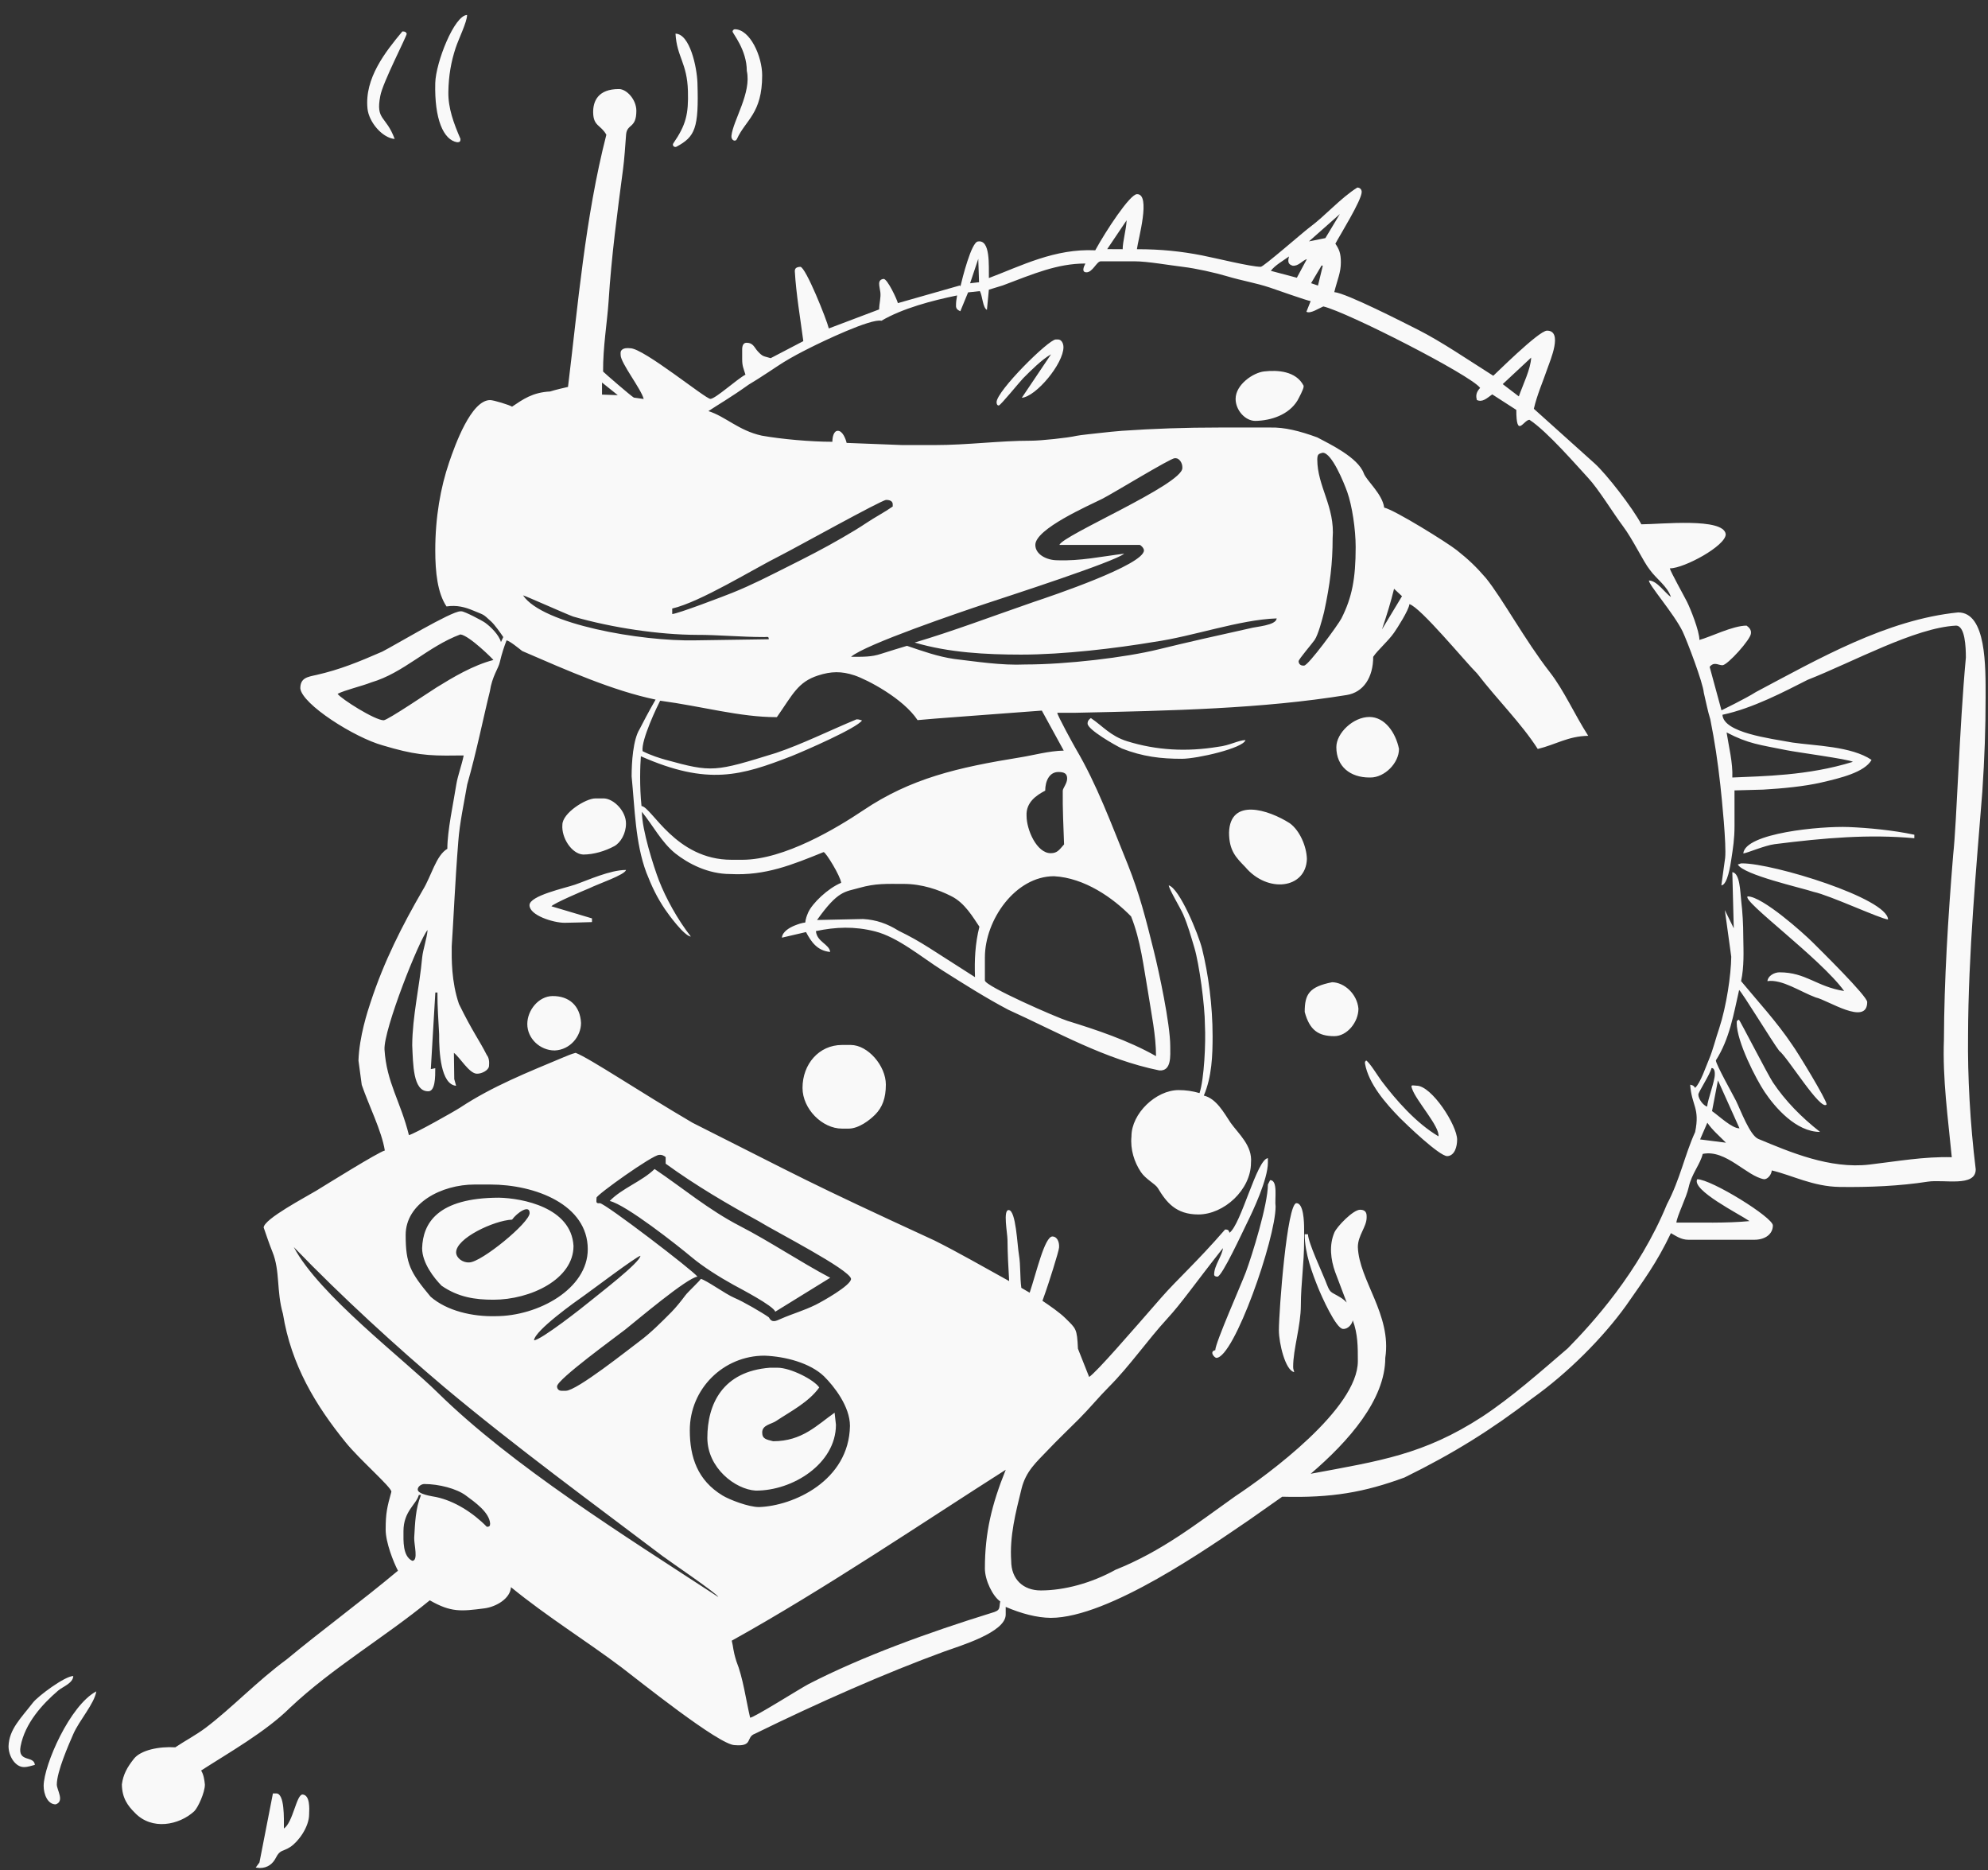 <?xml version="1.0" encoding="UTF-8" standalone="no"?>
<!-- Created with Inkscape (http://www.inkscape.org/) -->

<svg
   xmlns:dc="http://purl.org/dc/elements/1.1/"
   xmlns:cc="http://creativecommons.org/ns#"
   xmlns:rdf="http://www.w3.org/1999/02/22-rdf-syntax-ns#"
   xmlns:svg="http://www.w3.org/2000/svg"
   xmlns="http://www.w3.org/2000/svg"
   xmlns:sodipodi="http://sodipodi.sourceforge.net/DTD/sodipodi-0.dtd"
   xmlns:inkscape="http://www.inkscape.org/namespaces/inkscape"
   width="101mm"
   height="95mm"
   viewBox="0 0 101 95"
   version="1.1"
   id="svg1046"
   inkscape:version="0.92.3 (2405546, 2018-03-11)"
   sodipodi:docname="puffer-vysilacka-bryle.svg">
  <rect x="0" y="0" width="101" height="95" fill="#333333" stroke="none"/>
  <defs
     id="defs1040" />
  <sodipodi:namedview
     id="base"
     pagecolor="#ffffff"
     bordercolor="#666666"
     borderopacity="1.0"
     inkscape:pageopacity="0.0"
     inkscape:pageshadow="2"
     inkscape:zoom="0.7"
     inkscape:cx="-261.34372"
     inkscape:cy="-134.76387"
     inkscape:document-units="mm"
     inkscape:current-layer="g1269"
     showgrid="false"
     inkscape:window-width="1920"
     inkscape:window-height="1137"
     inkscape:window-x="1912"
     inkscape:window-y="-8"
     inkscape:window-maximized="1" />
  <g
     inkscape:label="Layer 1"
     inkscape:groupmode="layer"
     id="layer1"
     transform="translate(0,-202)">
    <g
       style="fill:#000000;fill-rule:evenodd"
       id="g1269"
       transform="matrix(0.353,0,0,0.353,-66.373,22.175)">
      <g
         id="g1188"
         style="display:inline;fill:#f9f9f9"
         transform="matrix(0.505,0,0,0.505,85.851,498.473)">
        <path
           style="display:inline;fill:#f9f9f9;stroke:none;stroke-width:0.732"
           d="m 335.438,25.947 c -3.624,0.081 -8.915,13.499 -9.066,19.381 -0.262,10.242 2.311,16.239 6.253,16.88 0.72,0 0.938,-0.218 0.938,-0.938 -1.952,-4.539 -3.525,-8.742 -3.457,-13.381 0.067,-4.61 0.777,-8.631 2.071,-12.542 0.87,-2.629 3.262,-7.411 3.262,-9.4 z m 76.286,4.064 c -0.279,0 -0.626,0.347 -0.626,0.625 0,0.584 4.065,5.184 4.065,11.253 1.391,6.208 -3.899,14.084 -4.377,18.443 -0.163,1.27 1.111,1.931 1.563,0.938 2.489,-5.472 7.191,-7.211 7.191,-18.13 0,-5.415 -3.456,-13.129 -7.816,-13.129 z m -94.732,0.625 c -4.778,5.749 -10.82,13.316 -9.933,21.986 0.398,3.884 4.244,8.356 7.746,8.648 -2.47,-6.728 -5.469,-5.231 -4.099,-12.258 0.632,-3.713 7.538,-16.976 7.538,-17.75 -0.314,-0.611 -0.654,-0.621 -1.251,-0.626 z m 77.85,0.626 c 0.388,6.71 3.319,8.301 3.541,16.37 0.179,6.499 -0.526,9.612 -4.167,14.889 -0.409,0.593 0.304,1.281 0.938,0.938 5.255,-2.845 6.356,-5.198 5.941,-18.131 -0.145,-4.506 -2.148,-13.974 -6.253,-14.066 z m -23.467,22.497 c 0.067,3.927 2.161,3.442 3.756,6.308 -6.048,23.598 -8.103,48.749 -10.929,71.85 -0.964,0.202 -3.688,0.846 -5.088,1.299 -5.054,0.263 -7.739,2.239 -10.858,4.327 -0.708,-0.474 -5.23,-1.875 -6.253,-1.875 -5.429,0 -10.022,12.89 -11.669,17.714 -2.453,7.183 -3.962,15.636 -3.962,25.11 0,6.259 0.653,12.164 3.203,15.97 2.965,-0.433 5.246,0.167 7.739,1.222 3.144,1.331 2.49,0.781 5.023,3.106 0.981,0.901 2.645,3.241 3.419,4.396 l -0.664,1.432 c -0.551,-2.043 -2.864,-4.322 -4.494,-5.507 -0.83,-0.604 -5.88,-3.26 -6.751,-3.26 h -0.312 c -2.691,0 -18.686,9.683 -22.293,11.497 -6.627,2.885 -12.024,5.105 -18.711,6.626 -2.574,0.566 -4.621,0.821 -4.621,3.829 0.492,4.558 15.458,14.026 23.497,16.247 8.721,2.609 12.703,3.026 20.877,2.882 h 2.187 c -0.579,2.832 -1.687,5.715 -2.093,8.208 -0.833,5.326 -2.567,13.178 -2.567,18.377 -3.228,1.87 -4.562,7.812 -7.004,11.754 -5.855,10.11 -11.036,20.288 -14.881,32.008 -0.82,2.457 -3.215,9.727 -3.439,16.568 l 0.932,6.928 c 2.07,6.022 5.693,13.141 6.576,18.703 -1.787,0.416 -16.704,9.721 -19.517,11.439 -2.837,1.733 -15.005,8.103 -15.005,10.519 0.813,2.319 1.558,4.611 2.497,6.929 2.225,5.476 1.104,11.16 2.988,17.645 2.359,14.612 9.338,26.076 17.828,36.567 4.06,5.028 13.08,12.802 13.08,14.117 -1.239,4.473 -1.63,6.124 -1.63,10.826 0,3.619 2.227,9.263 3.506,11.68 -10.575,8.846 -21.665,16.938 -31.663,25.234 -8.516,6.251 -15.711,13.93 -23.234,19.595 -2.74,2.037 -5.773,3.624 -8.572,5.497 -4.63,-0.304 -9.828,0.797 -11.769,3.238 -1.95,2.451 -3.084,4.531 -3.447,7.32 0.053,3.92 1.675,6.074 3.727,8.121 4.828,5.029 12.543,3.523 16.893,-0.46 1.118,-1.11 3.038,-5.377 3.038,-7.59 -0.122,-1.338 -0.358,-2.891 -1.073,-4.021 7.862,-5.07 18.419,-11.018 25.384,-17.936 12.188,-11.458 26.84,-19.952 39.781,-30.559 6.069,3.477 8.927,3.148 15.577,2.29 3.377,-0.436 7.389,-2.823 7.559,-6.04 10.386,8.486 21.51,15.323 31.526,22.87 4.524,3.422 27.818,22.142 32.254,22.142 5.412,0.45 3.015,-2.279 5.798,-3.268 17.715,-8.687 37.188,-17.302 53.844,-23.376 4.426,-1.618 17.581,-5.446 17.581,-10.555 v -2.189 c 4.38,1.887 8.825,3.076 12.818,3.126 16.592,0 45.501,-20.376 56.719,-28.004 2.856,-1.997 8.254,-5.786 9.269,-6.515 14.098,0.38 23.374,-1.257 34.837,-5.472 14.05,-6.891 25.017,-13.783 36.335,-22.493 10.277,-7.298 20.236,-17.344 26.785,-26.432 5.086,-7.315 8.704,-12.093 12.816,-20.693 1.412,0.749 2.859,1.882 5.001,1.882 h 18.749 c 3.147,0 5.296,-1.624 5.312,-4.077 0.015,-2.307 -17.551,-13.171 -21.561,-13.171 -1.688,3.097 12.016,9.928 14.894,11.928 -6.632,0.643 -13.982,0.37 -20.834,0.432 0.175,-1.904 2.85,-7.078 3.509,-10.095 0.842,-3.854 3.316,-6.56 3.992,-9.478 6.589,-1.383 12.508,6.356 17.5,7.213 1.048,0 2.089,-1.315 2.187,-2.509 5.795,1.354 11.711,4.595 19.374,4.704 8.39,0.12 17.146,-0.268 25.066,-1.502 4.58,-0.721 13.684,1.654 13.684,-3.516 -1.62,-13.156 -2.324,-26.642 -2.187,-37.944 0.061,-23.458 2.37,-48.161 4.064,-69.615 0.651,-9.793 0.936,-17.948 0.936,-26.972 0,-8.648 0.264,-24.147 -7.813,-24.147 -20.413,2.057 -39.729,13.192 -57.704,22.715 0,0 0.059,-0.032 0.045,-0.022 -2.756,1.772 -9.799,5.206 -9.799,5.206 l -3.375,-12.397 c 1.298,-1.542 2.367,-0.468 3.647,-0.449 1.422,0 8.125,-7.418 8.125,-9.094 0.136,-1.011 -0.573,-1.714 -1.25,-2.195 -3.927,0 -10.269,3.227 -13.437,4.076 0,-2.536 -2.551,-8.902 -3.542,-10.871 -0.905,-1.798 -4.6,-8.399 -4.896,-9.513 4.089,0 15.937,-6.421 15.937,-9.721 -0.514,-4.838 -18.642,-2.836 -24.047,-2.836 -2.511,-4.734 -9.961,-14.334 -13.335,-17.366 l -17.305,-15.548 c 0.953,-4.106 2.555,-7.626 3.872,-11.481 0.785,-2.297 4.511,-10.784 -0.122,-10.784 -2.374,0 -15.204,12.857 -15.312,12.857 -6.996,-4.419 -14.798,-9.75 -21.355,-13.066 -3.775,-1.894 -20.482,-10.477 -23.957,-10.768 0.886,-3.606 1.875,-5.512 1.875,-8.467 0,-2.666 -0.502,-3.74 -1.563,-5.331 1.266,-2.401 7.5,-12.364 7.5,-14.739 0,-0.734 -0.518,-1.254 -1.25,-1.254 -4.844,3.048 -9.059,8.005 -13.751,11.46 -1.681,1.257 -12.994,11.119 -13.749,11.119 -2.869,0 -12.857,-2.489 -16.76,-3.251 -5.884,-1.148 -11.598,-1.767 -18.551,-1.767 0.308,-2.682 4.108,-15.818 0,-15.68 -2.03,0.068 -8.83,10.44 -11.875,15.994 -11.555,-0.552 -21.137,4.454 -30.311,7.905 -0.069,-3.603 0.472,-11.019 -3.125,-10.414 -1.878,0.186 -4.463,10.547 -5,12.857 l -0.095,-0.342 -17.717,5.046 c -0.244,-1.049 -2.96,-6.899 -4.063,-6.899 -1.943,0.252 -1.137,2.07 -0.937,3.763 0.208,1.519 -0.312,3.151 -0.347,4.928 l -14.34,5.421 c -0.567,-2.444 -6.597,-17.561 -8.125,-17.561 -1.329,0.087 -1.544,0.569 -1.563,1.254 0.38,6.527 1.556,13.34 2.423,19.92 l -9.299,4.855 c -2.079,-0.637 -2.183,-0.339 -3.681,-1.951 -0.98,-1.055 -1.28,-2.44 -3.193,-2.44 -0.961,0 -1.25,0.919 -1.25,1.882 v 2.822 c 0,1.941 0.372,2.566 0.937,4.39 -2.326,1.182 -8.565,6.899 -9.999,6.899 -1.39,0 -19.03,-14.425 -22.812,-14.425 -1.023,-0.123 -1.935,-0.03 -2.458,0.509 -0.427,0.441 -0.303,0.832 -0.303,1.439 0,2.251 5.925,9.76 6.564,12.504 l -2.804,-0.393 c -0.899,-0.515 -8.529,-7.124 -8.764,-7.422 -0.054,-6.971 1.163,-14.033 1.566,-20.003 0.826,-13.021 2.465,-25.07 4.131,-37.757 0.359,-2.691 0.619,-6.5 0.858,-9.769 0.263,-3.144 2.925,-1.657 2.925,-6.767 0,-3.252 -2.803,-6.188 -4.945,-6.196 -5.978,-0.021 -7.421,3.463 -7.366,6.711 z m 212.798,28.906 -4.121,6.853 -4.677,0.932 z m -60.767,1.775 c -0.126,2.74 -1.111,5.974 -1.125,8.239 l -4.409,-0.024 z m 46.282,10.307 c -0.475,1.735 -0.093,2.256 1.03,2.635 1.686,0.179 2.755,-1.487 4.062,-1.881 l -2.856,5.307 -7.424,-1.968 c 1.23,-1.622 3.48,-2.841 5.188,-4.094 z m -88.562,0.681 0.22,6.659 -2.549,0.298 z m 34.906,0.701 h 9.688 c 3.592,0 9.99,1.135 13.74,1.578 3.634,0.429 9.231,1.676 12.626,2.695 4.072,1.223 8.313,1.922 12.119,3.203 1.65,0.555 10.662,3.742 11.648,3.867 l -1.207,3.028 c 1.12,0.665 3.467,-0.953 4.822,-1.514 6.793,1.588 42.035,19.574 44.687,23.207 -1.317,1.416 -1.175,2.464 -0.938,3.449 1.617,0.737 2.809,-0.477 4.393,-1.596 l 6.857,4.418 c 0,8.311 2.075,2.823 3.75,2.823 5.036,3.257 13.839,13.461 16.722,16.554 2.944,3.158 7.128,10.022 9.832,13.627 2.946,3.893 5.913,10.284 7.742,12.547 1.799,2.545 5.052,4.716 6.015,7.762 -1.68,-1.13 -3.922,-4.653 -6.249,-4.705 -0.223,1.076 7.11,9.419 9.587,14.527 1.28,2.703 5.798,14.564 6.038,17.461 0.703,2.9 1.072,5.076 1.849,7.551 1.245,6.283 2.093,11.805 2.862,18.768 0.416,3.759 1.768,17.064 1.366,20.742 l -1.077,7.818 c 1.762,-0.148 2.58,-5.73 2.847,-7.493 0.464,-3.063 0.903,-5.689 0.903,-9.442 l -0.006,-10.126 8.13,-0.222 c 5.517,-0.314 11.793,-0.912 16.671,-2.042 5.435,-1.258 12.257,-2.894 14.266,-6.425 -5.777,-3.916 -16.23,-4.018 -22.568,-4.95 -6.485,-1.189 -19.629,-2.788 -19.933,-7.907 8.657,-1.825 17.759,-6.665 24.275,-9.956 12.894,-5.059 30.567,-14.855 42.287,-15.445 2.596,0 2.813,6.135 2.813,9.094 -1.888,20.439 -2.564,46.584 -3.626,56.259 -1.474,18.068 -2.561,35.763 -2.625,52.559 -0.427,11.237 1.16,22.387 2.236,33.549 -7.869,-0.222 -15.666,1.179 -23.462,2.095 -11.301,1.327 -22.708,-3.581 -31.69,-7.316 -2.395,-0.992 -5.066,-8.278 -6.353,-10.873 -0.841,-1.695 -5.73,-10.357 -5.73,-11.497 3.907,-6.116 5.049,-13.116 6.627,-20.054 0.876,0.675 9.465,14.771 11.412,17.317 2.328,1.706 11.924,17.453 13.523,15.28 0,-1.331 -8.486,-15.214 -9.741,-16.88 -4.497,-6.72 -9.941,-12.557 -14.634,-18.242 0.891,-4.16 0.697,-8.326 0.625,-12.544 0,-3.693 -0.215,-7.146 -0.595,-10.379 -0.272,-2.316 -0.318,-7.88 -2.529,-8.123 l 0.412,15.991 -2.542,-5.186 1.826,13.294 c -0.069,5.2 -1.336,13.973 -3.446,20.432 -0.986,2.815 -1.724,6.015 -2.866,8.727 -0.841,1.915 -2.46,6.867 -4.008,8.206 -0.386,-0.781 -1.034,-0.816 -1.386,-0.909 0.414,6.027 2.834,6.562 1.415,13.483 -2.965,6.494 -4.285,13.506 -8.036,20.585 -7.956,19.377 -21.322,33.97 -28.252,41.033 -7.884,6.771 -16.097,14.033 -24.424,19.515 -16.658,10.79 -29.002,12.543 -48.855,16.24 10.81,-9.243 21.257,-21.106 21.257,-33.026 1.87,-12.309 -7.488,-22.083 -7.816,-31.572 0,-3.333 2.503,-5.727 2.503,-8.44 v -0.313 c 0.031,-1.496 -0.845,-1.869 -1.877,-1.876 -1.981,0 -6.573,4.781 -7.301,6.454 -1.57,3.606 -1.065,7.746 0.199,11.274 0.708,1.975 2.029,5.251 3.296,8.711 -0.557,-0.594 -1.182,-1.089 -1.782,-1.453 -3.131,-1.9 -2.805,-0.936 -4.295,-4.784 -0.905,-2.34 -4.905,-10.83 -4.958,-13.214 h -0.938 c 0,5.416 2.21,11.222 3.845,15.27 0.893,2.213 5.089,11.698 7.092,11.698 1.423,0.094 2.551,-1.351 2.77,-2.448 1.455,3.912 1.445,7.547 1.445,11.63 0,13.528 -25.548,32.29 -34.953,38.51 -11.279,8.029 -20.935,15.665 -34.095,20.927 -6.893,3.82 -14.624,5.889 -21.306,5.894 -4.995,0 -8.441,-3.146 -8.441,-8.44 -0.475,-6.997 1.28,-13.773 2.938,-20.507 1.236,-5.052 4.278,-7.63 7.306,-10.826 3.009,-3.174 5.968,-5.974 9.062,-9.069 2.991,-2.99 5.623,-6.236 8.602,-9.217 5.798,-5.801 10.945,-13.258 16.568,-19.383 4.201,-4.576 7.33,-9.265 15.865,-20.087 -0.182,2.191 -2.503,4.929 -2.503,7.503 0,0.438 0.427,0.624 0.939,0.624 1.309,0 7.328,-13.095 8.336,-15.11 1.786,-3.569 6.046,-12.642 6.046,-17.399 v -1.251 c -3.14,0.261 -7.591,18.801 -10.943,21.256 -0.203,-0.56 -0.227,-0.938 -1.251,-0.938 -8.12,9.35 -13.661,14.225 -18.183,19.402 -8.977,10.278 -18.325,21.093 -20.567,22.622 l -3.192,-8.056 c -0.265,-5.791 -0.516,-5.656 -3.621,-8.731 -1.558,-1.542 -4.475,-3.563 -6.494,-4.916 0.391,-1.071 0.711,-2.032 0.951,-2.689 0.538,-1.476 3.785,-11.539 3.785,-12.507 0.12,-1.718 -0.649,-3.122 -1.875,-3.136 -2.232,0 -4.525,10.113 -6.504,16.025 -0.789,-0.473 -1.58,-0.935 -2.375,-1.387 -0.431,-3.085 -0.162,-6.31 -0.684,-9.431 -0.473,-2.629 -0.827,-12.732 -2.937,-12.732 -1.633,0 -0.345,6.533 -0.325,8.479 0.028,3.877 0.246,8.036 0.476,11.758 -7.083,-3.904 -14.58,-8.225 -21.306,-11.574 -37.782,-17.402 -37.189,-17.574 -68.924,-33.528 -14.882,-8.706 -29.284,-18.379 -33.312,-19.924 -1.269,0.306 -2.404,0.842 -3.439,1.25 -10.216,4.293 -20.194,8.221 -29.446,14.321 -1.811,1.183 -13.072,7.509 -14.636,7.873 -2.409,-9.672 -6.368,-14.989 -6.959,-24.375 -0.316,-5.593 9.881,-31.329 12.274,-34.08 -0.207,2.482 -1.296,5.491 -1.541,7.837 -0.756,8.356 -2.78,16.715 -2.836,24.986 0.254,5.548 0.241,12.989 4.377,13.129 2.241,0.28 2.189,-4.212 2.189,-6.564 l -1.265,0.257 1.286,-21.824 0.603,-0.002 c -0.035,3.962 0.277,7.919 0.479,11.874 -0.037,5.143 0.485,14.334 4.836,14.696 l -0.526,-1.911 -0.099,-7.466 c 1.675,1.228 4.373,5.939 6.566,5.939 1.373,0.041 3.37,-1.002 3.439,-2.187 0.129,-1.258 -0.026,-2.406 -0.626,-3.126 -2.183,-4.328 -4.083,-6.657 -7.944,-14.564 -2.177,-6.368 -2.087,-12.931 -2.061,-16.382 0.498,-7.22 0.914,-17.818 1.882,-30.004 0.369,-5.033 1.655,-11.087 2.534,-16.144 2.684,-9.376 4.785,-19.876 6.451,-26.491 0.668,-4.437 2.48,-6.575 2.856,-8.423 0.638,-2.66 1.148,-4.128 1.91,-6.152 1.021,0.238 3.471,2.274 4.463,3.042 12.842,5.552 25.842,11.308 38.013,13.84 -1.973,3.403 -3.747,6.825 -4.56,8.418 -1.876,3.016 -2.273,9.488 -2.273,13.462 0.91,9.139 1.044,18.956 4.189,27.383 1.586,4.061 3.014,7.025 5.252,10.377 1.106,1.656 5.567,7.723 7.441,7.878 -3.8,-4.861 -7.128,-10.947 -9.071,-15.937 -1.523,-3.94 -4.886,-14.494 -4.886,-19.609 3.196,3.936 5.573,8.64 9.521,11.847 3.662,2.889 9.275,5.881 15.692,5.881 10.005,0.516 17.56,-2.617 26.574,-6.253 0.635,0 4.851,6.926 5.003,8.753 -3.86,1.608 -8.233,5.87 -9.388,8.433 -1.976,4.605 0.998,1.807 -3.791,3.71 -1.432,0.569 -3.559,1.736 -3.705,3.486 l 6.871,-1.597 c 1.419,2.701 3.189,5.354 6.886,5.661 -0.244,-2.228 -3.808,-2.866 -4.064,-5.939 5.708,-1.191 10.938,-1.401 16.83,0.08 6.524,1.641 13.198,7.312 19.191,11.105 5.988,3.791 12.436,7.878 18.792,11.221 14.148,6.414 27.501,14.128 43.045,17.292 3.564,0.267 3.126,-4.254 3.126,-6.877 0,-6.359 -3.235,-21.363 -4.69,-27.195 -2.333,-9.36 -4.037,-16.116 -7.372,-24.513 -4.813,-11.822 -8.846,-22.883 -14.821,-33.008 -0.727,-1.247 -5.25,-9.484 -5.319,-10.31 h 5.315 c 27.366,-0.592 53.02,-1.14 77.169,-5.057 4.784,-0.765 7.558,-5.017 7.558,-10.886 1.337,-1.997 4.182,-4.357 5.945,-6.872 0.915,-1.304 4.236,-6.489 4.373,-8.132 3.129,0.835 16.031,16.549 19.309,19.769 5.75,7.467 12.597,14.202 17.271,21.493 5.216,-1.275 8.59,-3.632 14.381,-3.751 -3.931,-6.129 -6.904,-12.944 -10.943,-18.129 -7.081,-9.09 -13.54,-21.046 -18.21,-26.808 -2.813,-3.253 -4.935,-5.274 -8.306,-7.949 -2.705,-2.147 -17.576,-11.406 -20.692,-12.132 -0.498,-3.914 -5.105,-7.733 -5.826,-9.804 -1.699,-4.523 -9.702,-8.315 -13.246,-10.202 -5.059,-1.844 -9.342,-2.919 -13.443,-2.812 -4.794,-0.01 -9.589,0 -14.383,0 -9.893,0 -18.632,0.308 -27.827,0.936 -1.624,0.111 -4.4,0.408 -6.544,0.646 -0.703,0.078 -5.589,0.588 -6.408,0.782 -2.469,0.584 -10.255,1.397 -12.988,1.393 -9.034,-0.011 -17.94,1.243 -27.521,1.243 h -9.067 l -15.946,-0.617 c -0.274,-1.189 -1.162,-3.446 -2.5,-3.446 -1.19,0 -1.563,1.799 -1.563,3.126 -6.212,0 -14.558,-0.756 -20.135,-1.751 -6.6,-1.454 -10.292,-5.445 -15.194,-6.99 2.62,-1.746 6.393,-3.905 11.499,-7.554 3.136,-1.827 8.598,-5.569 9.874,-6.341 2.799,-1.694 4.624,-2.652 7.731,-4.216 3.276,-1.648 17.192,-8.337 20.207,-7.632 6.008,-3.543 14.564,-5.785 21.563,-7.213 -0.238,1.398 -0.313,1.792 -0.313,3.136 0.132,0.88 0.603,1.029 1.23,1.376 l 2.216,-5.381 3.351,-0.367 c 0.775,1.369 0.798,4.719 2.019,5.349 l 0.551,-5.749 3.984,-1.222 c 8.633,-3.256 15.492,-6.236 23.523,-6.236 -0.482,0.963 -1.15,2.491 0.312,2.509 1.774,0 2.903,-3.136 4.063,-3.136 z m 62.962,1.157 0.315,0.134 -1.366,5.616 -1.968,-0.67 z m -75.775,21.108 c -2.066,0 -16.875,14.709 -16.875,17.874 0,0.514 0.188,0.941 0.626,0.941 0.5,0 6.027,-6.832 6.952,-7.762 2.12,-2.127 5.356,-5.379 7.949,-6.827 l -8.339,12.394 c 4.063,-0.339 11.874,-9.711 11.874,-14.426 0,-1.056 -0.552,-2.194 -1.563,-2.194 z m 135.476,5.171 c -0.1,3.184 -2.339,7.699 -3.514,11.055 l -4.588,-3.504 z m -76.088,3.937 c -3.153,0.35 -8.139,3.77 -8.139,7.825 0,3.2 2.717,6.273 5.626,6.273 4.469,-0.079 9.523,-1.726 12.011,-5.822 0.403,-0.722 1.738,-3.248 1.738,-3.9 v -0.314 c -2.185,-4.21 -7.459,-4.49 -11.236,-4.062 z m -188.712,3.163 4.499,3.604 -4.499,-0.165 z m 205.409,20.006 c 2.572,0 6.033,8.524 6.972,11.159 1.386,3.892 2.407,10.623 2.407,15.724 0,8.942 -1.03,14.339 -4.06,20.323 -0.88,1.738 -9.436,13.437 -10.635,13.437 h -0.312 c -0.732,0 -1.251,-0.518 -1.251,-1.25 0,-0.557 3.912,-5.084 4.568,-6.062 1.028,-1.534 2.142,-5.775 2.686,-7.943 1.724,-7.954 2.438,-13.941 2.438,-21.005 0.731,-9.009 -4.377,-14.751 -4.377,-22.507 0.06,-1.362 0.24,-1.562 1.564,-1.876 z m -42.208,1.563 h 0.313 c 1.013,0 1.877,1.359 1.877,2.501 v 0.312 c 0,4.669 -34.312,19.24 -35.017,21.882 l 22.824,9.4e-4 c 0.331,-0.005 1.251,0.913 1.251,1.562 0,4.118 -26.277,12.979 -31.306,14.652 -12.578,4.354 -23.066,8.347 -34.038,11.605 9.758,2.891 20.33,3.433 30.326,3.439 12.106,0 27.043,-1.798 37.955,-3.627 11.092,-1.573 24.298,-6.338 34.892,-6.689 -0.171,2.047 -5.966,2.319 -7.769,2.859 -8.727,1.924 -18.088,4.035 -25.928,5.962 -9.422,2.327 -26.264,4.307 -37.899,4.307 -6.897,0.317 -14.11,-0.852 -20.314,-1.572 -4.709,-0.69 -8.866,-2.189 -13.452,-3.741 -0.091,0 -6.64,2.026 -7.408,2.284 -2.694,0.906 -5.021,0.841 -8.538,0.841 4.064,-3.532 31.078,-12.714 38.569,-15.204 6.17,-2.05 36.655,-11.898 39.28,-14.179 -6.374,0.787 -12.647,2.142 -19.071,1.876 -2.946,0 -6.254,-1.615 -6.254,-4.376 0,-4.55 15.095,-11.145 19.072,-13.129 2.848,-1.42 19.428,-11.566 20.634,-11.566 z m -82.226,11.878 c 0.96,0 1.877,0.289 1.877,1.251 v 0.626 c -2.263,1.594 -5.166,3.121 -7.316,4.564 -2.418,1.623 -4.624,2.921 -7.169,4.398 -5.063,2.941 -9.984,5.454 -15.323,8.125 -5.398,2.699 -10.14,5.182 -15.934,7.512 -2.22,0.893 -15.667,6.034 -17.101,6.034 v -1.563 c 8.108,-1.889 22.959,-11.165 30.847,-15.11 3.809,-1.904 28.843,-15.837 30.118,-15.837 z m 144.756,25.32 2.261,2.116 -5.701,9.45 c 1.419,-4.25 2.512,-7.768 3.439,-11.565 z m -248.241,1.876 c 0.429,0.009 11.997,5.201 14.283,6.038 11.314,3.254 24.597,5.163 35.114,5.215 6.366,-0.018 12.601,0.625 19.385,0.625 0.881,0.02 1.251,-0.291 1.251,0.626 l -20.947,0.312 c -15.476,0.332 -43.562,-4.57 -49.085,-12.816 z m -17.849,11.128 c 2.553,0.305 9.408,7.163 9.408,7.285 -5.771,1.498 -11.486,4.902 -16.22,7.831 -1.928,1.2 -13.955,9.345 -15.064,9.345 -2.477,0 -12.03,-6.027 -13.124,-7.526 2.014,-1.069 6.952,-2.21 9.566,-3.257 9.327,-2.729 16.112,-10.219 25.433,-13.678 z m 101.951,11.691 c 3.688,-1.188 6.644,-1.256 10.335,-0.032 3.654,1.212 13.941,6.587 18.004,12.76 4.068,-0.425 20.817,-1.585 35.414,-2.717 l 6.247,11.401 c -4.218,0.078 -8.724,1.341 -12.287,1.908 -17.948,2.897 -31.294,5.974 -44.895,15.131 -7.427,4.984 -22.498,14.066 -34.392,14.066 h -3.126 c -15.956,0 -22.678,-14.994 -25.637,-15.318 -0.605,-5.695 -0.376,-11.775 -0.179,-14.175 19.154,8.468 28.649,5.484 42.882,-0.02 3.791,-1.52 18.665,-7.988 20.138,-10.187 -0.701,-0.163 -0.718,-0.312 -1.563,-0.312 -7.671,3.171 -15.56,7.103 -22.939,9.575 -17.501,5.41 -18.187,5.598 -31.449,1.949 -1.433,-0.391 -4.196,-1.234 -6.578,-2.459 -0.487,-3.119 4.277,-13.009 5.002,-14.379 12.186,1.643 22.678,4.688 33.14,4.688 0.046,0 0.093,-0.01 0.141,-0.029 4.514,-6.43 5.93,-9.977 11.74,-11.849 z m 157.106,11.83 c -4.607,0 -9.419,4.582 -9.419,8.597 0,5.567 4.008,8.65 9.419,8.65 h 0.312 c 4.016,0 8.125,-4.099 8.125,-8.154 -0.958,-4.661 -4.037,-9.094 -8.437,-9.094 z m -79.373,0.313 c -0.492,0.363 -0.938,0.727 -0.938,1.568 0,1.735 7.87,6.19 9.787,7.112 5.983,2.324 11.087,2.923 17.087,2.923 4.32,0 17.509,-3.019 18.124,-5.331 -2.079,0.047 -4.525,1.549 -7.786,1.909 -9.006,1.48 -17.586,1.021 -25.968,-1.589 -4.75,-1.493 -6.896,-4.298 -10.307,-6.591 z m 181.177,4.088 c 6.256,3.275 9.381,3.504 17.181,5.082 2.887,0.585 17.497,2.529 18.811,3.292 -12.835,4.004 -25.819,4.068 -34.36,4.472 0.167,-4.27 -0.983,-8.617 -1.632,-12.847 z m -190.441,11.277 c 1.657,0.01 2.501,0.423 2.501,1.876 0,1.37 -1.251,2.782 -1.251,3.439 -0.072,5.108 0.194,10.21 0.374,15.313 -1.367,1.527 -1.897,2.505 -3.813,2.505 -3.968,0 -6.877,-6.643 -6.877,-10.629 -0.219,-3.878 2.841,-5.895 5.315,-7.189 0,-2.685 1.148,-5.315 3.751,-5.315 z m -131.983,7.528 c -2.695,0 -9.376,4.147 -9.376,7.526 -0.302,3.727 2.695,8.309 5.939,8.467 3.034,-0.014 6.203,-0.972 8.862,-2.394 1.824,-1.011 3.325,-3.617 3.325,-6.387 0.063,-3.549 -3.434,-7.079 -6.249,-7.212 z m 180.622,9.721 c 0,5.172 2.016,7.154 4.604,9.805 6.392,7.604 17.315,6.22 17.582,-2.279 -0.089,-3.582 -2.035,-8.115 -4.867,-10.169 -6.125,-3.91 -17.017,-7.333 -17.32,2.642 z m 176.559,-1.568 c -7.898,-0.317 -29.517,1.707 -29.999,7.527 1.016,-0.085 6.176,-2.299 8.927,-2.645 14.444,-1.815 26.814,-2.864 39.818,-1.696 l 0.006,-0.991 c -6.047,-1.293 -13.155,-1.97 -18.751,-2.195 z m -30.311,10.349 c -0.661,0 -0.412,0.113 -1.251,0.314 1.547,2.956 18.141,6.646 21.596,7.808 4.681,1 18.772,7.587 21.216,7.872 -0.133,-6.013 -32.66,-15.994 -41.562,-15.994 z m -318.119,1.882 c -4.541,0 -10.726,2.874 -14.564,4.199 -2.755,0.951 -12.935,3.118 -12.935,5.836 0,2.9 6.788,5.017 9.999,5.017 2.603,-0.03 5.206,-0.128 7.808,-0.201 l 0.006,-1.052 -11.563,-3.45 c 0.6,-0.82 9.11,-4.455 10.813,-5.142 2.426,-1.219 10.186,-3.821 10.437,-5.206 z m 121.984,1.784 c 8.722,0.456 16.872,6.211 21.967,11.452 2.73,6.762 3.598,14.579 4.729,20.938 1.069,6.921 2.38,12.939 2.38,18.875 -7.959,-4.532 -17.22,-7.574 -25.263,-10.064 -2.921,-0.897 -23.509,-9.887 -23.509,-11.503 v -6.566 c 0,-10.701 8.702,-23.132 19.697,-23.132 z m -42.833,2.189 c 5.216,0 9.983,1.679 13.448,3.434 4.009,1.938 6.351,6.186 8.124,8.756 -1.208,4.811 -1.446,9.487 -1.251,14.38 -12.815,-8.111 -14.987,-9.905 -21.783,-13.229 -3.244,-2.028 -6.394,-3.125 -10.107,-3.339 l -13.132,0.283 c 6.023,-8.492 7.936,-7.974 12.068,-9.161 4.707,-1.318 7.61,-1.124 12.633,-1.124 z m 75.533,0.417 c 0.163,1.273 3.368,6.496 4.163,8.366 1.353,3.181 2.092,5.894 3.143,9.39 1.362,4.527 3.006,16.477 3.006,22.071 0.273,5.002 -0.206,15.306 -1.536,19.36 -2.024,-0.585 -3.888,-0.858 -5.963,-0.858 -6.448,0 -13.438,6.67 -13.438,13.172 -0.363,3.758 0.813,7.371 2.682,10.166 1.397,2.082 4.113,3.384 4.826,4.565 2.422,4.009 5.107,7.534 11.555,7.534 7.314,0 15,-7.055 15,-14.739 0.461,-4.853 -3.513,-8.185 -5.819,-11.409 -1.863,-2.781 -4.032,-6.882 -7.619,-7.721 2.315,-5.451 2.498,-11.503 2.499,-16.934 0,-8.752 -1.216,-17.714 -2.999,-24.9 -1.056,-4.255 -6.464,-17.249 -9.501,-18.062 z m 164.997,3.136 c -1.845,1.225 20.775,17.661 27.5,26.969 -7.927,-1.257 -10.857,-5.33 -18.437,-5.33 -1.495,0 -3.314,1.031 -3.437,2.508 4.187,-0.613 9.406,3.052 13.793,4.661 3.294,0.678 14.644,8.258 14.644,1.297 0,-1.7 -13.39,-14.846 -15.391,-16.855 -2.767,-2.78 -14.483,-13.249 -18.672,-13.249 z m -118.434,24.461 c -6.559,1.302 -7.813,3.431 -7.813,8.467 1.394,5.189 3.891,6.899 8.438,6.899 3.624,0 6.874,-3.963 6.874,-7.84 -0.385,-4.208 -4.033,-7.47 -7.499,-7.526 z m -222.228,3.943 c -3.868,0.054 -7.143,3.977 -7.143,7.974 0,4.11 3.608,7.526 7.813,7.526 4.399,-0.193 7.5,-4.005 7.5,-7.84 -0.239,-4.903 -3.411,-7.727 -8.17,-7.66 z m 338.163,6.719 c -0.489,0.36 -0.625,0.058 -0.625,0.941 0,5.369 5.55,16.063 7.937,19.631 2.935,4.386 8.949,11.415 15.813,11.415 -5.367,-4.207 -9.906,-8.849 -13.439,-14.112 -1.396,-2.097 -9.392,-17.66 -9.687,-17.876 z m -255.62,7.213 c -6.552,0 -11.249,5.447 -11.249,12.23 0,5.976 5.602,11.604 11.249,11.604 h 1.875 c 2.899,0 6.011,-2.403 7.583,-3.994 2.009,-2.033 3.043,-4.622 3.043,-8.55 0,-5.371 -5.137,-11.289 -10.001,-11.289 z m 149.372,4.39 c -0.408,0.828 -0.312,-0.257 -0.312,0.941 1.025,5.746 5.888,11.3 9.922,15.444 1.836,1.842 11.255,10.898 13.515,10.898 2.151,-0.106 2.812,-2.77 2.812,-4.703 0,-4.047 -7.23,-15.367 -11.562,-15.367 -1.502,-0.116 -1.672,-0.27 -1.263,0.902 1.158,3.427 7.905,10.731 7.512,13.523 -6.374,-3.755 -12.09,-10.318 -16.197,-15.733 -1.081,-1.439 -3.311,-5.155 -4.427,-5.905 z m 98.436,2.195 c 1.065,-0.074 0.936,1.744 0.937,1.882 0,1.816 -2.028,7.187 -2.186,9.094 -1.051,-0.282 -2.501,-2.12 -2.501,-3.45 0,-0.669 3.333,-5.725 3.751,-7.526 z m 1.835,3.502 6.145,13.669 c -2.162,0.026 -5.733,-3.451 -7.83,-4.912 z m -3.024,12.068 c 1.366,2.045 3.539,3.882 5.312,5.694 l -7.373,-0.936 z m -298.749,9.166 c 0.835,-0.107 1.463,0.283 1.876,0.626 v 1.875 c 8.623,6.267 17.793,11.61 26.468,16.362 4.749,2.949 26.03,13.818 26.368,16.46 0,1.862 -8.208,6.453 -10.109,7.397 -3.587,1.747 -6.357,2.445 -9.953,4.016 -1.444,0.636 -2.485,1.211 -3.386,-0.472 -1.955,-1.374 -7.298,-4.486 -9.793,-5.526 -2.565,-1.087 -7.969,-5.037 -9.591,-5.415 -0.119,0.444 -3.66,3.712 -4.38,4.687 -1.058,1.433 -2.694,3.476 -3.978,4.774 -2.811,2.839 -5.997,6.026 -9.15,8.356 -2.974,2.199 -17.822,14.068 -20.947,14.068 h -1.251 c -0.732,0 -1.251,-0.519 -1.251,-1.252 0,-1.978 16.865,-14.166 19.441,-16.198 2.982,-2.353 17.673,-14.818 20.579,-15.06 -1.088,-1.623 -26.355,-20.943 -27.826,-20.943 -1.27,0.163 -0.938,-0.472 -0.938,-1.563 0,-0.799 15.947,-12.191 17.821,-12.191 z m -1.278,4.024 c -3.571,3.512 -9.262,5.456 -12.791,9.105 4.696,1.095 19.35,12.668 23.362,16.028 3.295,2.758 7.937,5.673 11.859,7.836 2.257,1.245 11.354,5.96 11.97,7.68 l 15.65,-9.663 c -8.614,-4.557 -17.2,-10.342 -25.637,-14.692 -9.051,-4.666 -16.364,-10.883 -24.412,-16.294 z m 175.422,3.166 -0.63,1.248 c 0.004,5.677 -4.532,20.261 -6.289,24.97 -1.325,3.552 -8.665,20.06 -8.713,22.234 -1.806,0.366 -0.236,2.168 0.312,2.189 5.04,0 16.883,-33.931 16.883,-43.137 -0.316,-1.994 0.766,-7.529 -1.563,-7.502 z m -226.669,1.25 h 4.376 c 12.878,0 27.826,5.736 27.826,18.443 0,11.267 -14.072,19.068 -26.262,19.068 -6.502,0.179 -13.861,-1.469 -18.529,-5.543 -5.801,-6.944 -7.108,-9.36 -7.108,-17.587 0,-9.006 10.107,-14.38 19.697,-14.38 z m -15.008,18.13 c 0,4.179 3.358,8.488 5.55,10.707 4.753,3.288 9.552,3.986 14.773,3.986 10.532,0 22.823,-5.814 22.823,-15.319 -0.625,-11.003 -14.634,-13.613 -21.26,-13.753 -17.55,0.047 -21.656,7.297 -21.885,14.379 z m 249.179,-12.816 c -2.676,0 -5.002,30.615 -5.002,36.261 0.002,3.53 1.807,11.416 4.377,11.878 -0.164,-0.701 -0.313,-0.718 -0.313,-1.563 0,-4.98 2.192,-11.635 2.196,-17.497 0.005,-6.242 0.93,-11.732 0.93,-18.45 v -3.126 c 0,-2.316 -0.166,-7.502 -2.189,-7.502 z m -218.538,2.813 c 0,2.781 -13.82,14.067 -17.196,14.067 -1.92,0.125 -3.706,-1.296 -3.752,-2.813 -0.085,-4.055 10.767,-9.131 15.945,-9.378 1.404,-1.945 4.989,-4.439 5.004,-1.876 z m -67.219,9.691 c 13.682,14.208 29.671,28.743 42.913,39.929 20.134,16.872 43.206,33.737 62.222,48.135 1.941,1.472 15.61,10.72 15.859,11.651 -26.924,-17.587 -58.734,-37.374 -79.957,-58.221 -9.457,-9.363 -33.935,-27.937 -41.036,-41.494 z m 98.795,2.5 c -0.165,1.983 -12.117,11.081 -14.296,12.902 -2.054,1.716 -14.051,11.123 -16.03,11.168 0.233,-2.801 11.791,-11.016 14.378,-12.821 1.974,-1.377 14.905,-11.161 15.949,-11.248 z m 35.329,28.445 c 5.972,0.217 12.989,2.07 16.966,5.856 2.931,2.902 7.421,8.646 7.421,14.15 -0.258,15.686 -16.232,22.839 -25.95,23.132 -2.962,0 -8.383,-2.097 -10.341,-3.281 -7.118,-4.303 -9.355,-10.892 -9.355,-18.601 0,-11.832 9.603,-21.256 21.26,-21.256 z m 1.564,3.438 c -13.469,1.032 -17.821,10.35 -17.821,20.006 0.032,8.59 7.972,14.649 13.757,15.004 10.565,0.077 22.87,-7.655 22.894,-18.764 l -0.384,-3.43 c -5.018,3.527 -9.241,8.128 -17.508,8.128 -1.988,-0.494 -3.126,-0.668 -3.126,-2.501 0,-2.139 2.543,-2.323 3.939,-3.25 4.181,-2.775 9.301,-5.364 12.319,-9.565 -1.483,-2.215 -8.186,-5.628 -11.88,-5.628 z m 67.218,29.071 c -3.992,9.891 -5.94,17.935 -5.94,28.134 0,3.41 2.29,7.979 4.377,9.377 -0.417,1.97 0.284,2.518 -2.623,3.317 -17.709,5.488 -36.674,12.336 -51.991,20.227 -2.518,1.324 -15.393,9.484 -16.67,9.59 -1.19,-5.067 -2.01,-11.36 -3.92,-16.086 -1.036,-3.364 -0.78,-3.708 -1.317,-5.861 26.291,-14.577 55.244,-34.178 78.084,-48.698 z m -165.703,4.063 c 4.179,0 9.193,1.321 11.781,3.227 2.66,1.958 6.737,4.814 6.978,8.026 0,0.721 -0.217,0.938 -0.938,0.938 -3.989,-4.072 -9.226,-7.355 -14.356,-8.464 -1.264,-0.246 -5.339,-0.806 -5.339,-2.164 0,-0.887 1.078,-1.564 1.875,-1.564 z m -1.563,3.126 h 0.625 c -1.613,3.944 -1.688,7.999 -1.942,12.186 -0.073,1.956 1.252,6.57 -0.558,6.57 -2.77,-1.347 -2.501,-5.763 -2.501,-8.44 0,-5.715 3.647,-7.584 4.377,-10.316 z m -98.484,51.577 c -2.461,0.055 -10.075,5.748 -11.49,7.581 -3.455,4.476 -6.797,7.584 -6.956,12.426 0,2.895 1.96,5.939 4.377,5.939 1.187,0 2.116,-0.39 3.126,-0.626 -0.229,-2.749 -4.972,-0.572 -4.064,-5.313 1.259,-6.576 6.145,-11.939 10.71,-15.862 1.316,-1.111 4.251,-2.105 4.297,-4.144 z m 6.566,4.376 c -7.536,3.986 -14.914,20.92 -15.007,26.883 0,2.42 1.124,5.315 3.439,5.315 2.586,-0.897 0.341,-4.082 0.312,-5.627 0,-3.729 3.419,-11.467 4.688,-14.382 1.722,-3.955 6.044,-8.705 6.568,-12.189 z m 50.336,29.071 -3.838,19.676 -1.064,1.458 1.15,0.121 c 2.327,0 3.763,-1.28 4.59,-2.912 1.219,-2.408 2.001,-1.705 4.109,-3.082 2.273,-1.484 5.371,-5.675 5.371,-9.322 0.072,-1.604 0.275,-5.487 -1.876,-5.626 -1.763,0 -2.7,7.939 -5.316,9.691 0,-2.925 0.235,-10.004 -2.189,-10.004 z"
           id="path1048"
           inkscape:connector-curvature="0"
           sodipodi:nodetypes="cccccscsscccsscsccccccccccsccccscscsccccsscccccccccccccccccccsccccscccccccscccccsccccccccssscccccccscccccccsccccccccccsccscccccsccsccscccccccccccccccssscscssccccccssscccccccccccccccccccscccccccccccsccccccccccccccscccccccccccccccccccccccccccccccccccscccccccccccccccccccccscsscscccsccccccccccsccccccccccccccccccccccccccccccccccccccccccccccccccsccccccccccccccccsccccccsccccsccsccccscccccccccccccccccccssscccssscccccsccsccccccccscsssccccccsssccscccccccccccccccccccssccccccccsccccccccccccccscccccscccccsscccccccccccsccssccccccccccccccccsccccccscccccscscccsssccsssccsscsccccccscccccsscccccccccccccccccccscccccccccccccccscccscccscsccccscsscssscccccccccccccsccccccccccccccccccccccsssccccccccccccccscccccscscccscsccccsccscsssccccccccccccccccccccscccccccccscsccscccccccsccccsscccccccccscsccccccsccccccccccscc" />
      </g>
    </g>
  </g>
</svg>
